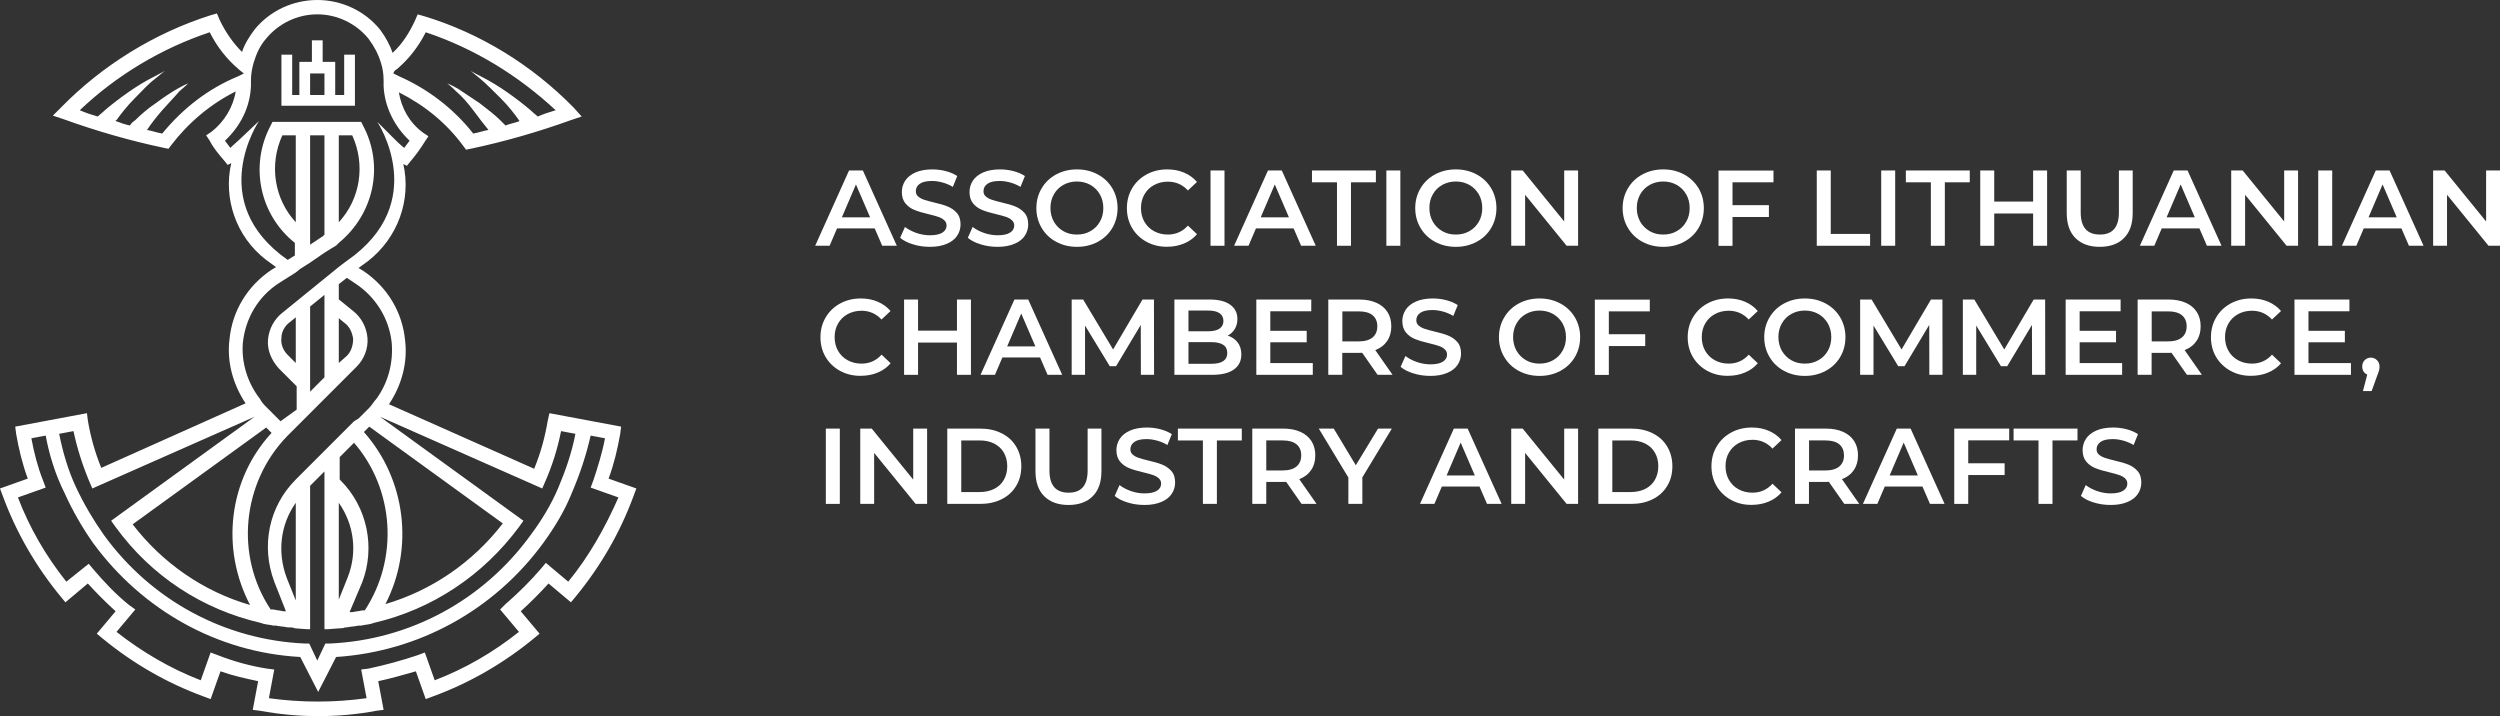 <?xml version="1.0" encoding="utf-8"?>
<!-- Generator: Adobe Illustrator 25.1.0, SVG Export Plug-In . SVG Version: 6.00 Build 0)  -->
<svg version="1.1" id="Layer_1" xmlns="http://www.w3.org/2000/svg" xmlns:xlink="http://www.w3.org/1999/xlink" x="0px" y="0px"
	 viewBox="0 0 278.93 79.9" style="enable-background:new 0 0 278.93 79.9;" xml:space="preserve">
<rect x="0" y="0" width="278.93" height="79.9" fill="#333333" stroke="none"/>
<style type="text/css">
	.st0{fill:#FFFFFF;}
</style>
<g>
	<g>
		<g>
			<g>
				<g>
					<g>
						<g>
							<path class="st0" d="M67.9,53.4c0.6-1.6,1-3.3,1.3-5l0.1-0.8l-4.8-0.9l-3.2-0.6L61.1,47c-0.3,1.8-0.8,3.6-1.5,5.3l-16.2-7.2
								c1.4-2.1,2.1-4.6,1.8-7.1c-0.3-3.2-2-6-4.7-7.8L40,29.9l1.1-0.8c3.3-2.6,4.8-6.8,3.9-10.8l0.4,0.2l0.4-0.5
								c0.6-0.7,1.1-1.4,1.6-2.2l0.4-0.6l-0.6-0.4c-1.5-1.1-2.4-2.7-2.7-4.5c2.8,1.4,5.3,3.4,7.2,6l0.3,0.4l0.5-0.1
								c3.8-0.8,7.6-1.9,11.2-3.2l1.2-0.4L64,12C59.4,7.3,53.6,3.7,47.3,1.8l-0.7-0.2l-0.3,0.7c-0.6,1.3-1.4,2.6-2.5,3.6
								C43.5,5,43,4.1,42.4,3.3c-1.7-2.1-4.3-3.3-7-3.3s-5.3,1.2-7,3.3c-0.6,0.8-1.1,1.6-1.4,2.5c-1-1-1.9-2.3-2.5-3.6l-0.3-0.7
								l-0.7,0.2C17.2,3.7,11.4,7.3,6.8,12l-0.9,0.9l1.2,0.4c3.6,1.3,7.4,2.4,11.2,3.2l0.5,0.1l0.3-0.4c1.9-2.5,4.4-4.6,7.2-6
								C26,12,25,13.6,23.6,14.7L23,15.1l0.4,0.6c0.4,0.8,1,1.5,1.6,2.2l0.4,0.5l0.4-0.2c-0.9,3.9,0.5,8.2,3.9,10.8l1.1,0.8
								l-0.5,0.3c-2.7,1.8-4.4,4.6-4.7,7.8c-0.3,2.5,0.4,5,1.8,7.1l-16.1,7.2c-0.7-1.7-1.2-3.5-1.5-5.3l-0.1-0.8l-3.2,0.6l-4.8,0.9
								l0.1,0.8c0.3,1.7,0.7,3.4,1.3,5L0,54.5l0.3,0.8c1.5,4.1,3.7,7.9,6.5,11.3l0.5,0.6l2.5-2.1c1,1.1,2,2.1,3.1,3.1l-2.1,2.5
								l0.6,0.5c3.4,2.8,7.2,5,11.3,6.5l0.8,0.3l1.1-3.1c1.4,0.5,2.8,0.8,4.2,1.1l-0.6,3.2l0.8,0.1c2.2,0.4,4.3,0.6,6.5,0.6
								s4.4-0.2,6.5-0.6l0.8-0.1L42.2,76c1.4-0.3,2.8-0.7,4.2-1.1l1.1,3.1l0.8-0.3c4.1-1.5,7.9-3.7,11.3-6.5l0.6-0.5l-2.1-2.5
								c1.1-1,2.1-2,3.1-3.1l2.5,2.1l0.5-0.6c2.8-3.4,5-7.2,6.5-11.3l0.3-0.8L67.9,53.4z M43.7,38.2c0.2,2.3-0.4,4.5-1.7,6.3
								c-0.3,0.3-0.5,0.7-0.8,1L40,46.7L39.5,47l-1.6,1.6l-1.6,1.6l-1.6,1.6l-1.6,1.6L33,53.5c-3,3-3.9,7.4-2.4,11.4l1.3,3.3
								c0,0,0,0-0.1,0s-0.1,0-0.2,0c-0.4-0.1-0.7-0.1-1.1-0.2c-0.1,0-0.2,0-0.2,0h-0.1c-4-6-3.2-14.1,1.8-19.3l0.1-0.1l0.1-0.1
								l0.8-0.8l1.6-1.6l1.6-1.6l1.7-1.7l1.9-1.9c0.8-0.8,1.3-2,1.2-3.2s-0.7-2.3-1.6-3l-1.6-1.3v-1.7l0.9-0.7l0.9,0.6
								C41.9,33.1,43.4,35.5,43.7,38.2z M40.4,65c1.5-3.9,0.6-8.4-2.4-11.4l-0.1-0.1V51l1.6-1.6c4.5,5.2,5,12.9,1.2,18.7h-0.1
								c-0.1,0-0.1,0-0.2,0c-0.3,0.1-0.7,0.1-1.1,0.2c-0.1,0-0.1,0-0.2,0c0,0,0,0-0.1,0L40.4,65z M38.8,64.4l-1,2.5V56.1
								C39.5,58.5,39.9,61.6,38.8,64.4z M40.6,48.2l0.6-0.6l14.9,10.8c-3.4,4.4-8,7.5-13.1,9C46.2,61.2,45.3,53.5,40.6,48.2z
								 M33,56.1V67l-1-2.5C30.9,61.6,31.3,58.5,33,56.1z M27.9,67.5c-5.2-1.5-9.8-4.7-13.1-9l14.9-10.8l0.6,0.6
								C25.5,53.5,24.6,61.2,27.9,67.5z M33,40.5l-0.9-0.9c-0.5-0.5-0.8-1.2-0.7-1.9c0-0.7,0.4-1.4,1-1.8l0.6-0.5L33,40.5z
								 M34.6,43.7v-1.6v-7.9l1.6-1.3v1.3v7.9L34.6,43.7z M37.8,40.5v-5l0.6,0.5c0.6,0.4,0.9,1.1,1,1.8c0,0.7-0.2,1.4-0.7,1.9
								L37.8,40.5z M44.3,7.7c1.3-1.1,2.4-2.5,3.2-4.1c5.4,1.8,10.3,4.8,14.5,8.7c-0.7,0.2-1.3,0.4-2,0.7c-0.2-0.2-0.5-0.4-0.8-0.7
								c-0.7-0.6-1.6-1.3-2.6-2s-2-1.3-2.8-1.7s-1.3-0.7-1.3-0.7s0.5,0.4,1.1,0.9c0.7,0.6,1.5,1.4,2.3,2.2s1.5,1.7,2,2.4
								c0,0,0,0.1,0.1,0.1c-0.5,0.2-1.1,0.3-1.6,0.5c-0.2-0.2-0.4-0.4-0.6-0.6c-0.6-0.6-1.4-1.2-2.3-1.9c-0.9-0.6-1.8-1.2-2.4-1.6
								c-0.7-0.4-1.2-0.6-1.2-0.6s0.4,0.3,1,0.9c0.6,0.5,1.3,1.3,1.9,2.1c0.6,0.8,1.2,1.6,1.7,2.2c-0.6,0.1-1.1,0.3-1.7,0.4
								c-2.2-2.8-5.1-5-8.3-6.4c-0.2-0.1-0.4-0.2-0.6-0.3C43.9,8,44.1,7.8,44.3,7.7z M18.1,14.9c-0.6-0.1-1.1-0.3-1.7-0.4
								c0.4-0.6,1-1.4,1.7-2.2s1.4-1.5,1.9-2.1c0.6-0.5,1-0.9,1-0.9s-0.5,0.2-1.2,0.6c-0.7,0.4-1.6,1-2.4,1.6
								c-0.9,0.6-1.7,1.3-2.3,1.9c-0.3,0.2-0.5,0.4-0.6,0.6c-0.5-0.1-1.1-0.3-1.6-0.5c0,0,0-0.1,0.1-0.1c0.5-0.7,1.2-1.6,2-2.4
								c0.8-0.8,1.6-1.7,2.3-2.2c0.7-0.6,1.1-0.9,1.1-0.9s-0.5,0.3-1.3,0.7c-0.8,0.4-1.8,1-2.8,1.7s-1.9,1.4-2.6,2
								c-0.3,0.3-0.6,0.5-0.8,0.7c-0.7-0.2-1.3-0.4-2-0.7C13,8.4,18,5.4,23.4,3.6c0.8,1.6,1.9,3,3.2,4.1C26.8,7.9,27,8,27.2,8.2
								c-0.2,0.1-0.4,0.2-0.6,0.3C23.2,9.9,20.4,12.1,18.1,14.9z M27.1,38.2c0.3-2.7,1.7-5.1,4-6.6l1.9-1.2l0.5-0.4l0,0l1.1-0.7
								l1.6-1.1l0.8-0.5c0.2-0.1,0.3-0.2,0.5-0.3c0.1-0.1,0.2-0.2,0.3-0.3c3.9-3.2,5.1-8.6,2.7-13.1l-0.2-0.4h-2.5h-4.9h-2.5
								L30.2,14c-2.4,4.5-1.2,10,2.7,13.1v1.4L32.1,29c-9.3-6.5-3.2-15.5-3.2-15.5L27,15.3c-0.4,0.4-0.9,0.8-1.3,1.2
								c-0.2-0.3-0.4-0.5-0.6-0.8c1.7-1.6,2.8-3.7,2.9-6.1c0-0.2,0-0.4,0-0.6c0-0.7,0.1-1.3,0.3-2c0.3-1,0.7-1.9,1.4-2.7
								c1.4-1.7,3.5-2.7,5.7-2.7s4.3,1,5.7,2.7C41.7,5.1,42.2,6,42.5,7c0.2,0.6,0.3,1.3,0.3,2c0,0.2,0,0.4,0,0.6
								c0.1,2.3,1.2,4.5,2.9,6.1c-0.2,0.3-0.4,0.5-0.6,0.8c-0.4-0.3-0.9-0.8-1.3-1.2l-1.7-1.7c0,0,6,9-3.4,15.5l-0.8,0.6L36.3,31
								l0,0l-1.6,1.3l-1.6,1.3l-1.6,1.3c-0.9,0.7-1.5,1.8-1.6,3s0.4,2.3,1.2,3.2L33,43l0.1,0.1v2.5v0.1L31.3,47L31,46.7l-1.2-1.2
								c-0.3-0.3-0.6-0.6-0.8-1C27.6,42.7,26.9,40.4,27.1,38.2z M33,24.8c-2.4-2.6-3-6.4-1.5-9.7H33V24.8z M34.6,27.3v-1.1V15.1h1.6
								v11.1c0,0-0.1,0-0.1,0.1L34.6,27.3z M37.8,24.8v-9.7h1.5C40.8,18.4,40.2,22.2,37.8,24.8z M8.2,48.1c0.4,1.9,1,3.8,1.8,5.7
								l0.3,0.7l18.1-8l0,0l-16,11.6l0.5,0.7c4,5.5,9.7,9.2,16.2,10.7l0,0l0.3,0.1c0.4,0.1,0.7,0.1,1.1,0.2c0.1,0,0.2,0,0.3,0
								c0.4,0.1,0.9,0.1,1.3,0.2c0.1,0,0.1,0,0.2,0c0.2,0,0.4,0,0.6,0.1l1.3,0.1l0,0h0.4v-16l1.6-1.6v1.6v16h0.4l0,0l1.3-0.1
								c0.2,0,0.4,0,0.6-0.1c0.1,0,0.1,0,0.2,0c0.4-0.1,0.9-0.1,1.3-0.2c0.1,0,0.2,0,0.3,0c0.4-0.1,0.7-0.1,1.1-0.2l0.3-0.1l0,0
								c6.5-1.5,12.2-5.3,16.2-10.7l0.5-0.7l-16-11.6l0,0l18.1,8l0.3-0.7c0.8-1.8,1.4-3.7,1.8-5.7l1.6,0.3c-0.4,2.1-1.1,4.1-1.9,6
								s-1.9,3.7-3.1,5.3C53.9,67,45.7,71.4,36.8,71.8h-0.5l-0.9,1.9l-0.9-1.9H34c-8.9-0.4-17.1-4.8-22.4-12.1
								c-1.2-1.7-2.2-3.4-3.1-5.3c-0.9-1.9-1.5-4-1.9-6L8.2,48.1z M63.4,64.9l-2.5-2.1l-0.5,0.6c-1.2,1.4-2.6,2.8-4,4L55.8,68
								l2.1,2.5c-2.9,2.3-6,4.1-9.4,5.4l-1.1-3.1l-0.8,0.3c-1.8,0.6-3.6,1.1-5.5,1.5l-0.8,0.1l0.6,3.2c-3.6,0.5-7.3,0.5-10.9,0
								l0.6-3.2l-0.8-0.1c-1.9-0.3-3.7-0.8-5.5-1.5l-0.8-0.3l-1.1,3.1c-3.4-1.3-6.6-3.2-9.4-5.4l2.1-2.5l-0.7-0.5
								c-1.5-1.2-2.8-2.6-4-4l-0.5-0.6l-2.5,2c-2.3-2.9-4.1-6-5.4-9.4l3.1-1.1l-0.3-0.8c-0.6-1.5-1-3.1-1.3-4.7l1.6-0.3l0,0
								C5.5,50.8,6.2,53,7.2,55c0.9,2,2,3.9,3.2,5.6c5.5,7.5,13.9,12.2,23.1,12.7l2,3.9l2-3.9c9.2-0.6,17.6-5.2,23.1-12.7
								c1.3-1.8,2.4-3.6,3.2-5.6c0.9-2.1,1.6-4.2,2.1-6.4l0,0l1.6,0.3c-0.3,1.6-0.8,3.2-1.3,4.7l-0.3,0.8l3.1,1.1
								C67.5,58.9,65.7,62.1,63.4,64.9z"/>
							<path class="st0" d="M38.3,10.6h-0.9V6.9H36V4.5h-1.2v2.4h-1.4v3.7h-0.8V6.1h-1.2v5.7h8.2V6.1h-1.2v4.5H38.3z M36.2,10.6
								h-1.6V8.2h1.6V10.6z"/>
						</g>
					</g>
				</g>
			</g>
		</g>
	</g>
	<g>
		<path class="st0" d="M97.59,25.48h-4.2l-0.83,1.94h-1.61l3.78-8.4h1.54l3.79,8.4h-1.63L97.59,25.48z M97.08,24.25l-1.58-3.67
			l-1.57,3.67H97.08z"/>
		<path class="st0" d="M101.86,27.26c-0.6-0.18-1.08-0.43-1.43-0.73l0.54-1.21c0.34,0.27,0.77,0.49,1.27,0.67
			c0.5,0.17,1,0.26,1.51,0.26c0.62,0,1.09-0.1,1.4-0.3c0.31-0.2,0.46-0.46,0.46-0.79c0-0.24-0.09-0.44-0.26-0.59
			c-0.17-0.16-0.39-0.28-0.65-0.37c-0.26-0.09-0.62-0.19-1.08-0.3c-0.64-0.15-1.16-0.3-1.55-0.46c-0.4-0.15-0.74-0.39-1.02-0.71
			c-0.28-0.32-0.43-0.76-0.43-1.31c0-0.46,0.13-0.89,0.38-1.27c0.25-0.38,0.63-0.68,1.14-0.91c0.51-0.22,1.13-0.34,1.87-0.34
			c0.51,0,1.02,0.06,1.51,0.19c0.5,0.13,0.92,0.31,1.28,0.55l-0.49,1.21c-0.37-0.22-0.75-0.38-1.15-0.49
			c-0.4-0.11-0.79-0.17-1.16-0.17c-0.62,0-1.07,0.1-1.37,0.31c-0.3,0.21-0.45,0.48-0.45,0.83c0,0.24,0.08,0.44,0.26,0.59
			c0.17,0.15,0.39,0.27,0.65,0.36c0.26,0.09,0.62,0.19,1.08,0.3c0.62,0.14,1.14,0.29,1.54,0.45c0.4,0.16,0.74,0.39,1.03,0.71
			s0.43,0.75,0.43,1.3c0,0.46-0.13,0.88-0.38,1.26c-0.25,0.38-0.63,0.68-1.15,0.9c-0.51,0.22-1.14,0.34-1.87,0.34
			C103.09,27.54,102.46,27.45,101.86,27.26z"/>
		<path class="st0" d="M109.41,27.26c-0.6-0.18-1.08-0.43-1.43-0.73l0.54-1.21c0.34,0.27,0.77,0.49,1.27,0.67
			c0.5,0.17,1,0.26,1.51,0.26c0.62,0,1.09-0.1,1.4-0.3c0.31-0.2,0.46-0.46,0.46-0.79c0-0.24-0.09-0.44-0.26-0.59
			c-0.17-0.16-0.39-0.28-0.65-0.37c-0.26-0.09-0.62-0.19-1.08-0.3c-0.64-0.15-1.16-0.3-1.55-0.46c-0.4-0.15-0.74-0.39-1.02-0.71
			c-0.28-0.32-0.43-0.76-0.43-1.31c0-0.46,0.13-0.89,0.38-1.27c0.25-0.38,0.63-0.68,1.14-0.91c0.51-0.22,1.13-0.34,1.87-0.34
			c0.51,0,1.02,0.06,1.51,0.19c0.5,0.13,0.92,0.31,1.28,0.55l-0.49,1.21c-0.37-0.22-0.75-0.38-1.15-0.49
			c-0.4-0.11-0.79-0.17-1.16-0.17c-0.62,0-1.07,0.1-1.37,0.31c-0.3,0.21-0.45,0.48-0.45,0.83c0,0.24,0.08,0.44,0.26,0.59
			c0.17,0.15,0.39,0.27,0.65,0.36c0.26,0.09,0.62,0.19,1.08,0.3c0.62,0.14,1.14,0.29,1.54,0.45c0.4,0.16,0.74,0.39,1.03,0.71
			s0.43,0.75,0.43,1.3c0,0.46-0.13,0.88-0.38,1.26c-0.25,0.38-0.63,0.68-1.15,0.9c-0.51,0.22-1.14,0.34-1.87,0.34
			C110.64,27.54,110.01,27.45,109.41,27.26z"/>
		<path class="st0" d="M117.84,26.98c-0.69-0.37-1.23-0.89-1.62-1.55c-0.39-0.66-0.59-1.4-0.59-2.21c0-0.82,0.2-1.55,0.59-2.21
			c0.39-0.66,0.93-1.18,1.62-1.55c0.69-0.37,1.46-0.56,2.32-0.56c0.86,0,1.63,0.19,2.32,0.56c0.69,0.37,1.23,0.89,1.62,1.54
			c0.39,0.66,0.59,1.4,0.59,2.22c0,0.82-0.2,1.56-0.59,2.22c-0.39,0.66-0.93,1.17-1.62,1.54c-0.69,0.37-1.46,0.56-2.32,0.56
			C119.3,27.54,118.52,27.35,117.84,26.98z M121.66,25.79c0.45-0.25,0.8-0.6,1.06-1.06c0.26-0.45,0.38-0.96,0.38-1.52
			c0-0.56-0.13-1.07-0.38-1.52c-0.26-0.45-0.61-0.8-1.06-1.06c-0.45-0.25-0.95-0.38-1.51-0.38c-0.56,0-1.06,0.13-1.51,0.38
			s-0.8,0.6-1.06,1.06c-0.26,0.45-0.38,0.96-0.38,1.52c0,0.56,0.13,1.07,0.38,1.52c0.26,0.45,0.61,0.8,1.06,1.06
			s0.95,0.38,1.51,0.38C120.71,26.17,121.22,26.05,121.66,25.79z"/>
		<path class="st0" d="M127.92,26.98c-0.68-0.37-1.22-0.89-1.61-1.54c-0.39-0.66-0.58-1.4-0.58-2.22c0-0.82,0.2-1.56,0.59-2.22
			c0.39-0.66,0.93-1.17,1.61-1.54c0.68-0.37,1.45-0.56,2.3-0.56c0.69,0,1.32,0.12,1.88,0.36c0.57,0.24,1.05,0.59,1.44,1.04
			l-1.01,0.95c-0.61-0.66-1.36-0.98-2.24-0.98c-0.58,0-1.09,0.13-1.55,0.38s-0.81,0.6-1.07,1.05c-0.26,0.45-0.38,0.96-0.38,1.52
			c0,0.57,0.13,1.08,0.38,1.52c0.26,0.45,0.61,0.8,1.07,1.05s0.97,0.38,1.55,0.38c0.89,0,1.64-0.33,2.24-1l1.01,0.96
			c-0.39,0.46-0.87,0.8-1.45,1.04c-0.57,0.24-1.2,0.36-1.89,0.36C129.37,27.54,128.61,27.35,127.92,26.98z"/>
		<path class="st0" d="M135.06,19.02h1.56v8.4h-1.56V19.02z"/>
		<path class="st0" d="M144.33,25.48h-4.2l-0.83,1.94h-1.61l3.78-8.4h1.54l3.79,8.4h-1.63L144.33,25.48z M143.81,24.25l-1.58-3.67
			l-1.57,3.67H143.81z"/>
		<path class="st0" d="M149.16,20.34h-2.78v-1.32h7.13v1.32h-2.78v7.08h-1.56V20.34z"/>
		<path class="st0" d="M154.68,19.02h1.56v8.4h-1.56V19.02z"/>
		<path class="st0" d="M160.11,26.98c-0.69-0.37-1.23-0.89-1.62-1.55c-0.39-0.66-0.59-1.4-0.59-2.21c0-0.82,0.2-1.55,0.59-2.21
			c0.39-0.66,0.93-1.18,1.62-1.55c0.69-0.37,1.46-0.56,2.32-0.56c0.86,0,1.63,0.19,2.32,0.56c0.69,0.37,1.23,0.89,1.62,1.54
			c0.39,0.66,0.59,1.4,0.59,2.22c0,0.82-0.2,1.56-0.59,2.22c-0.39,0.66-0.93,1.17-1.62,1.54c-0.69,0.37-1.46,0.56-2.32,0.56
			C161.57,27.54,160.8,27.35,160.11,26.98z M163.94,25.79c0.45-0.25,0.8-0.6,1.06-1.06c0.26-0.45,0.38-0.96,0.38-1.52
			c0-0.56-0.13-1.07-0.38-1.52c-0.26-0.45-0.61-0.8-1.06-1.06c-0.45-0.25-0.95-0.38-1.51-0.38c-0.56,0-1.06,0.13-1.51,0.38
			s-0.8,0.6-1.06,1.06c-0.26,0.45-0.38,0.96-0.38,1.52c0,0.56,0.13,1.07,0.38,1.52c0.26,0.45,0.61,0.8,1.06,1.06
			s0.95,0.38,1.51,0.38C162.99,26.17,163.49,26.05,163.94,25.79z"/>
		<path class="st0" d="M176.07,19.02v8.4h-1.28l-4.63-5.69v5.69h-1.55v-8.4h1.28l4.63,5.69v-5.69H176.07z"/>
		<path class="st0" d="M183.25,26.98c-0.69-0.37-1.23-0.89-1.62-1.55c-0.39-0.66-0.59-1.4-0.59-2.21c0-0.82,0.2-1.55,0.59-2.21
			c0.39-0.66,0.93-1.18,1.62-1.55c0.69-0.37,1.46-0.56,2.32-0.56c0.86,0,1.63,0.19,2.32,0.56c0.69,0.37,1.23,0.89,1.62,1.54
			c0.39,0.66,0.59,1.4,0.59,2.22c0,0.82-0.2,1.56-0.59,2.22c-0.39,0.66-0.93,1.17-1.62,1.54c-0.69,0.37-1.46,0.56-2.32,0.56
			C184.71,27.54,183.93,27.35,183.25,26.98z M187.08,25.79c0.45-0.25,0.8-0.6,1.06-1.06c0.26-0.45,0.38-0.96,0.38-1.52
			c0-0.56-0.13-1.07-0.38-1.52c-0.26-0.45-0.61-0.8-1.06-1.06c-0.45-0.25-0.95-0.38-1.51-0.38c-0.56,0-1.06,0.13-1.51,0.38
			s-0.8,0.6-1.06,1.06c-0.26,0.45-0.38,0.96-0.38,1.52c0,0.56,0.13,1.07,0.38,1.52c0.26,0.45,0.61,0.8,1.06,1.06
			s0.95,0.38,1.51,0.38C186.12,26.17,186.63,26.05,187.08,25.79z"/>
		<path class="st0" d="M193.3,20.33v2.56h4.06v1.32h-4.06v3.22h-1.56v-8.4h6.13v1.31H193.3z"/>
		<path class="st0" d="M202.7,19.02h1.56v7.08h4.39v1.32h-5.95V19.02z"/>
		<path class="st0" d="M209.89,19.02h1.56v8.4h-1.56V19.02z"/>
		<path class="st0" d="M215.42,20.34h-2.78v-1.32h7.13v1.32h-2.78v7.08h-1.56V20.34z"/>
		<path class="st0" d="M228.4,19.02v8.4h-1.56v-3.6h-4.34v3.6h-1.56v-8.4h1.56v3.47h4.34v-3.47H228.4z"/>
		<path class="st0" d="M231.56,26.56c-0.65-0.65-0.97-1.59-0.97-2.8v-4.74h1.56v4.68c0,1.65,0.71,2.47,2.14,2.47
			c1.42,0,2.12-0.82,2.12-2.47v-4.68h1.54v4.74c0,1.22-0.32,2.15-0.97,2.8c-0.64,0.65-1.55,0.98-2.71,0.98
			C233.11,27.54,232.21,27.21,231.56,26.56z"/>
		<path class="st0" d="M245.39,25.48h-4.2l-0.83,1.94h-1.61l3.78-8.4h1.54l3.79,8.4h-1.63L245.39,25.48z M244.88,24.25l-1.58-3.67
			l-1.57,3.67H244.88z"/>
		<path class="st0" d="M256.4,19.02v8.4h-1.28l-4.63-5.69v5.69h-1.55v-8.4h1.28l4.63,5.69v-5.69H256.4z"/>
		<path class="st0" d="M258.65,19.02h1.56v8.4h-1.56V19.02z"/>
		<path class="st0" d="M267.93,25.48h-4.2l-0.83,1.94h-1.61l3.78-8.4h1.54l3.79,8.4h-1.63L267.93,25.48z M267.41,24.25l-1.58-3.67
			l-1.57,3.67H267.41z"/>
		<path class="st0" d="M278.93,19.02v8.4h-1.28l-4.63-5.69v5.69h-1.55v-8.4h1.28l4.63,5.69v-5.69H278.93z"/>
		<path class="st0" d="M93.73,41.38c-0.68-0.37-1.22-0.89-1.61-1.54c-0.39-0.66-0.58-1.4-0.58-2.22c0-0.82,0.2-1.56,0.59-2.22
			c0.39-0.66,0.93-1.17,1.61-1.54c0.68-0.37,1.45-0.56,2.3-0.56c0.69,0,1.32,0.12,1.88,0.36c0.57,0.24,1.05,0.59,1.44,1.04
			l-1.01,0.95C97.75,35,97,34.67,96.12,34.67c-0.58,0-1.09,0.13-1.55,0.38s-0.81,0.6-1.07,1.05c-0.26,0.45-0.38,0.96-0.38,1.52
			c0,0.57,0.13,1.08,0.38,1.52c0.26,0.45,0.61,0.8,1.07,1.05s0.97,0.38,1.55,0.38c0.89,0,1.64-0.33,2.24-1l1.01,0.96
			c-0.39,0.46-0.87,0.8-1.45,1.04c-0.57,0.24-1.2,0.36-1.89,0.36C95.18,41.94,94.42,41.75,93.73,41.38z"/>
		<path class="st0" d="M108.33,33.42v8.4h-1.56v-3.6h-4.34v3.6h-1.56v-8.4h1.56v3.47h4.34v-3.47H108.33z"/>
		<path class="st0" d="M116.04,39.88h-4.2l-0.83,1.94h-1.61l3.78-8.4h1.54l3.79,8.4h-1.63L116.04,39.88z M115.52,38.65l-1.58-3.67
			l-1.57,3.67H115.52z"/>
		<path class="st0" d="M127.29,41.82l-0.01-5.57l-2.76,4.61h-0.7l-2.76-4.54v5.5h-1.49v-8.4h1.28l3.34,5.57l3.28-5.57h1.28l0.01,8.4
			H127.29z"/>
		<path class="st0" d="M138.09,38.21c0.27,0.36,0.41,0.8,0.41,1.33c0,0.73-0.28,1.29-0.84,1.69s-1.38,0.59-2.45,0.59h-4.18v-8.4
			h3.94c0.99,0,1.76,0.19,2.29,0.58c0.54,0.39,0.8,0.92,0.8,1.6c0,0.42-0.1,0.78-0.29,1.1s-0.46,0.57-0.79,0.74
			C137.45,37.6,137.82,37.86,138.09,38.21z M132.6,34.64v2.32h2.21c0.54,0,0.96-0.1,1.25-0.29c0.29-0.2,0.44-0.48,0.44-0.86
			c0-0.38-0.15-0.67-0.44-0.87c-0.29-0.2-0.71-0.29-1.25-0.29H132.6z M136.93,39.38c0-0.81-0.6-1.21-1.81-1.21h-2.52v2.42h2.52
			C136.32,40.6,136.93,40.19,136.93,39.38z"/>
		<path class="st0" d="M146.47,40.51v1.31h-6.3v-8.4h6.13v1.31h-4.57v2.18h4.06v1.28h-4.06v2.32H146.47z"/>
		<path class="st0" d="M153.7,41.82l-1.72-2.46c-0.07,0.01-0.18,0.01-0.32,0.01h-1.9v2.45h-1.56v-8.4h3.46
			c0.73,0,1.36,0.12,1.9,0.36c0.54,0.24,0.95,0.58,1.24,1.03c0.29,0.45,0.43,0.98,0.43,1.6c0,0.63-0.15,1.18-0.46,1.63
			c-0.31,0.46-0.75,0.8-1.33,1.02l1.93,2.76H153.7z M153.14,35.17c-0.35-0.29-0.87-0.43-1.55-0.43h-1.82v3.35h1.82
			c0.68,0,1.2-0.15,1.55-0.44c0.35-0.29,0.53-0.71,0.53-1.24C153.67,35.87,153.49,35.46,153.14,35.17z"/>
		<path class="st0" d="M157.7,41.66c-0.6-0.18-1.08-0.43-1.43-0.73l0.54-1.21c0.34,0.27,0.77,0.49,1.27,0.67
			c0.5,0.17,1,0.26,1.51,0.26c0.62,0,1.09-0.1,1.4-0.3c0.31-0.2,0.46-0.46,0.46-0.79c0-0.24-0.09-0.44-0.26-0.59
			c-0.17-0.16-0.39-0.28-0.65-0.37c-0.26-0.09-0.62-0.19-1.08-0.3c-0.64-0.15-1.16-0.3-1.55-0.46c-0.4-0.15-0.74-0.39-1.02-0.71
			c-0.28-0.32-0.43-0.76-0.43-1.31c0-0.46,0.13-0.89,0.38-1.27c0.25-0.38,0.63-0.68,1.14-0.91c0.51-0.22,1.13-0.34,1.87-0.34
			c0.51,0,1.02,0.06,1.51,0.19c0.5,0.13,0.92,0.31,1.28,0.55l-0.49,1.21c-0.37-0.22-0.75-0.38-1.15-0.49
			c-0.4-0.11-0.79-0.17-1.16-0.17c-0.62,0-1.07,0.1-1.37,0.31c-0.3,0.21-0.45,0.48-0.45,0.83c0,0.24,0.08,0.44,0.26,0.59
			c0.17,0.15,0.39,0.27,0.65,0.36c0.26,0.09,0.62,0.19,1.08,0.3c0.62,0.14,1.14,0.29,1.54,0.45c0.4,0.16,0.74,0.39,1.03,0.71
			s0.43,0.75,0.43,1.3c0,0.46-0.13,0.88-0.38,1.26c-0.25,0.38-0.63,0.68-1.15,0.9c-0.51,0.22-1.14,0.34-1.87,0.34
			C158.93,41.94,158.31,41.85,157.7,41.66z"/>
		<path class="st0" d="M169.45,41.38c-0.69-0.37-1.23-0.89-1.62-1.55c-0.39-0.66-0.59-1.4-0.59-2.21c0-0.82,0.2-1.55,0.59-2.21
			c0.39-0.66,0.93-1.18,1.62-1.55c0.69-0.37,1.46-0.56,2.32-0.56c0.86,0,1.63,0.19,2.32,0.56c0.69,0.37,1.23,0.89,1.62,1.54
			c0.39,0.66,0.59,1.4,0.59,2.22c0,0.82-0.2,1.56-0.59,2.22c-0.39,0.66-0.93,1.17-1.62,1.54c-0.69,0.37-1.46,0.56-2.32,0.56
			C170.91,41.94,170.14,41.75,169.45,41.38z M173.28,40.19c0.45-0.25,0.8-0.6,1.06-1.06c0.26-0.45,0.38-0.96,0.38-1.52
			c0-0.56-0.13-1.07-0.38-1.52c-0.26-0.45-0.61-0.8-1.06-1.06c-0.45-0.25-0.95-0.38-1.51-0.38c-0.56,0-1.06,0.13-1.51,0.38
			s-0.8,0.6-1.06,1.06c-0.26,0.45-0.38,0.96-0.38,1.52c0,0.56,0.13,1.07,0.38,1.52c0.26,0.45,0.61,0.8,1.06,1.06
			s0.95,0.38,1.51,0.38C172.32,40.57,172.83,40.45,173.28,40.19z"/>
		<path class="st0" d="M179.5,34.73v2.56h4.06v1.32h-4.06v3.22h-1.56v-8.4h6.13v1.31H179.5z"/>
		<path class="st0" d="M190.49,41.38c-0.68-0.37-1.22-0.89-1.61-1.54c-0.39-0.66-0.58-1.4-0.58-2.22c0-0.82,0.2-1.56,0.59-2.22
			c0.39-0.66,0.93-1.17,1.61-1.54c0.68-0.37,1.45-0.56,2.3-0.56c0.69,0,1.32,0.12,1.88,0.36c0.57,0.24,1.05,0.59,1.44,1.04
			l-1.01,0.95c-0.61-0.66-1.36-0.98-2.24-0.98c-0.58,0-1.09,0.13-1.55,0.38s-0.81,0.6-1.07,1.05c-0.26,0.45-0.38,0.96-0.38,1.52
			c0,0.57,0.13,1.08,0.38,1.52c0.26,0.45,0.61,0.8,1.07,1.05s0.97,0.38,1.55,0.38c0.89,0,1.64-0.33,2.24-1l1.01,0.96
			c-0.39,0.46-0.87,0.8-1.45,1.04c-0.57,0.24-1.2,0.36-1.89,0.36C191.94,41.94,191.17,41.75,190.49,41.38z"/>
		<path class="st0" d="M199.05,41.38c-0.69-0.37-1.23-0.89-1.62-1.55c-0.39-0.66-0.59-1.4-0.59-2.21c0-0.82,0.2-1.55,0.59-2.21
			c0.39-0.66,0.93-1.18,1.62-1.55c0.69-0.37,1.46-0.56,2.32-0.56c0.86,0,1.63,0.19,2.32,0.56c0.69,0.37,1.23,0.89,1.62,1.54
			c0.39,0.66,0.59,1.4,0.59,2.22c0,0.82-0.2,1.56-0.59,2.22c-0.39,0.66-0.93,1.17-1.62,1.54c-0.69,0.37-1.46,0.56-2.32,0.56
			C200.51,41.94,199.74,41.75,199.05,41.38z M202.88,40.19c0.45-0.25,0.8-0.6,1.06-1.06c0.26-0.45,0.38-0.96,0.38-1.52
			c0-0.56-0.13-1.07-0.38-1.52c-0.26-0.45-0.61-0.8-1.06-1.06c-0.45-0.25-0.95-0.38-1.51-0.38c-0.56,0-1.06,0.13-1.51,0.38
			s-0.8,0.6-1.06,1.06c-0.26,0.45-0.38,0.96-0.38,1.52c0,0.56,0.13,1.07,0.38,1.52c0.26,0.45,0.61,0.8,1.06,1.06
			s0.95,0.38,1.51,0.38C201.93,40.57,202.43,40.45,202.88,40.19z"/>
		<path class="st0" d="M215.26,41.82l-0.01-5.57l-2.76,4.61h-0.7l-2.76-4.54v5.5h-1.49v-8.4h1.28l3.34,5.57l3.28-5.57h1.28l0.01,8.4
			H215.26z"/>
		<path class="st0" d="M226.72,41.82l-0.01-5.57l-2.76,4.61h-0.7l-2.76-4.54v5.5h-1.49v-8.4h1.28l3.34,5.57l3.28-5.57h1.28l0.01,8.4
			H226.72z"/>
		<path class="st0" d="M236.77,40.51v1.31h-6.3v-8.4h6.13v1.31h-4.57v2.18h4.06v1.28h-4.06v2.32H236.77z"/>
		<path class="st0" d="M244,41.82l-1.72-2.46c-0.07,0.01-0.18,0.01-0.32,0.01h-1.9v2.45h-1.56v-8.4h3.46c0.73,0,1.36,0.12,1.9,0.36
			c0.54,0.24,0.95,0.58,1.24,1.03c0.29,0.45,0.43,0.98,0.43,1.6c0,0.63-0.15,1.18-0.46,1.63c-0.31,0.46-0.75,0.8-1.33,1.02
			l1.93,2.76H244z M243.44,35.17c-0.35-0.29-0.87-0.43-1.55-0.43h-1.82v3.35h1.82c0.68,0,1.2-0.15,1.55-0.44
			c0.35-0.29,0.53-0.71,0.53-1.24C243.97,35.87,243.79,35.46,243.44,35.17z"/>
		<path class="st0" d="M248.87,41.38c-0.68-0.37-1.22-0.89-1.61-1.54c-0.39-0.66-0.58-1.4-0.58-2.22c0-0.82,0.2-1.56,0.59-2.22
			c0.39-0.66,0.93-1.17,1.61-1.54c0.68-0.37,1.45-0.56,2.3-0.56c0.69,0,1.32,0.12,1.88,0.36c0.57,0.24,1.05,0.59,1.44,1.04
			l-1.01,0.95c-0.61-0.66-1.36-0.98-2.24-0.98c-0.58,0-1.09,0.13-1.55,0.38s-0.81,0.6-1.07,1.05c-0.26,0.45-0.38,0.96-0.38,1.52
			c0,0.57,0.13,1.08,0.38,1.52c0.26,0.45,0.61,0.8,1.07,1.05s0.97,0.38,1.55,0.38c0.89,0,1.64-0.33,2.24-1l1.01,0.96
			c-0.39,0.46-0.87,0.8-1.45,1.04c-0.57,0.24-1.2,0.36-1.89,0.36C250.32,41.94,249.55,41.75,248.87,41.38z"/>
		<path class="st0" d="M262.3,40.51v1.31H256v-8.4h6.13v1.31h-4.57v2.18h4.06v1.28h-4.06v2.32H262.3z"/>
		<path class="st0" d="M265.21,40.19c0.18,0.18,0.28,0.42,0.28,0.72c0,0.13-0.02,0.26-0.05,0.4c-0.04,0.14-0.11,0.35-0.22,0.63
			l-0.61,1.69h-0.97l0.48-1.84c-0.18-0.07-0.31-0.19-0.41-0.34c-0.1-0.16-0.15-0.34-0.15-0.55c0-0.3,0.09-0.54,0.28-0.72
			c0.18-0.18,0.42-0.28,0.7-0.28C264.79,39.91,265.02,40,265.21,40.19z"/>
		<path class="st0" d="M92.14,47.82h1.56v8.4h-1.56V47.82z"/>
		<path class="st0" d="M103.44,47.82v8.4h-1.28l-4.63-5.69v5.69h-1.55v-8.4h1.28l4.63,5.69v-5.69H103.44z"/>
		<path class="st0" d="M105.69,47.82h3.67c0.9,0,1.69,0.17,2.39,0.52c0.7,0.35,1.24,0.84,1.62,1.48c0.38,0.64,0.58,1.37,0.58,2.2
			c0,0.83-0.19,1.57-0.58,2.2c-0.38,0.64-0.92,1.13-1.62,1.48c-0.7,0.35-1.49,0.52-2.39,0.52h-3.67V47.82z M109.29,54.9
			c0.62,0,1.16-0.12,1.63-0.35c0.47-0.24,0.83-0.57,1.08-1.01s0.38-0.94,0.38-1.52c0-0.58-0.13-1.08-0.38-1.52s-0.61-0.77-1.08-1.01
			c-0.47-0.24-1.01-0.35-1.63-0.35h-2.04v5.76H109.29z"/>
		<path class="st0" d="M116.5,55.36c-0.65-0.65-0.97-1.59-0.97-2.8v-4.74h1.56v4.68c0,1.65,0.71,2.47,2.14,2.47
			c1.42,0,2.12-0.82,2.12-2.47v-4.68h1.54v4.74c0,1.22-0.32,2.15-0.97,2.8c-0.64,0.65-1.55,0.98-2.71,0.98
			C118.06,56.34,117.15,56.01,116.5,55.36z"/>
		<path class="st0" d="M125.8,56.06c-0.6-0.18-1.08-0.43-1.43-0.73l0.54-1.21c0.34,0.27,0.77,0.49,1.27,0.67
			c0.5,0.17,1,0.26,1.51,0.26c0.62,0,1.09-0.1,1.4-0.3c0.31-0.2,0.46-0.46,0.46-0.79c0-0.24-0.09-0.44-0.26-0.59
			c-0.17-0.16-0.39-0.28-0.65-0.37c-0.26-0.09-0.62-0.19-1.08-0.3c-0.64-0.15-1.16-0.3-1.55-0.46c-0.4-0.15-0.74-0.39-1.02-0.71
			c-0.28-0.32-0.43-0.76-0.43-1.31c0-0.46,0.13-0.89,0.38-1.27c0.25-0.38,0.63-0.68,1.14-0.91c0.51-0.22,1.13-0.34,1.87-0.34
			c0.51,0,1.02,0.06,1.51,0.19c0.5,0.13,0.92,0.31,1.28,0.55l-0.49,1.21c-0.37-0.22-0.75-0.38-1.15-0.49
			c-0.4-0.11-0.79-0.17-1.16-0.17c-0.62,0-1.07,0.1-1.37,0.31c-0.3,0.21-0.45,0.48-0.45,0.83c0,0.24,0.08,0.44,0.26,0.59
			c0.17,0.15,0.39,0.27,0.65,0.36c0.26,0.09,0.62,0.19,1.08,0.3c0.62,0.14,1.14,0.29,1.54,0.45c0.4,0.16,0.74,0.39,1.03,0.71
			s0.43,0.75,0.43,1.3c0,0.46-0.13,0.88-0.38,1.26c-0.25,0.38-0.63,0.68-1.15,0.9c-0.51,0.22-1.14,0.34-1.87,0.34
			C127.03,56.34,126.4,56.25,125.8,56.06z"/>
		<path class="st0" d="M134.2,49.14h-2.78v-1.32h7.13v1.32h-2.78v7.08h-1.56V49.14z"/>
		<path class="st0" d="M145.22,56.22l-1.72-2.46c-0.07,0.01-0.18,0.01-0.32,0.01h-1.9v2.45h-1.56v-8.4h3.46
			c0.73,0,1.36,0.12,1.9,0.36c0.54,0.24,0.95,0.58,1.24,1.03c0.29,0.45,0.43,0.98,0.43,1.6c0,0.63-0.15,1.18-0.46,1.63
			c-0.31,0.46-0.75,0.8-1.33,1.02l1.93,2.76H145.22z M144.65,49.57c-0.35-0.29-0.87-0.43-1.55-0.43h-1.82v3.35h1.82
			c0.68,0,1.2-0.15,1.55-0.44c0.35-0.29,0.53-0.71,0.53-1.24C145.18,50.27,145.01,49.86,144.65,49.57z"/>
		<path class="st0" d="M152,53.26v2.96h-1.56v-2.94l-3.3-5.46h1.67l2.46,4.09l2.48-4.09h1.54L152,53.26z"/>
		<path class="st0" d="M165.07,54.28h-4.2l-0.83,1.94h-1.61l3.78-8.4h1.54l3.79,8.4h-1.63L165.07,54.28z M164.55,53.05l-1.58-3.67
			l-1.57,3.67H164.55z"/>
		<path class="st0" d="M176.07,47.82v8.4h-1.28l-4.63-5.69v5.69h-1.55v-8.4h1.28l4.63,5.69v-5.69H176.07z"/>
		<path class="st0" d="M178.33,47.82H182c0.9,0,1.69,0.17,2.39,0.52c0.7,0.35,1.24,0.84,1.62,1.48c0.38,0.64,0.58,1.37,0.58,2.2
			c0,0.83-0.19,1.57-0.58,2.2c-0.38,0.64-0.92,1.13-1.62,1.48c-0.7,0.35-1.49,0.52-2.39,0.52h-3.67V47.82z M181.93,54.9
			c0.62,0,1.16-0.12,1.63-0.35c0.47-0.24,0.83-0.57,1.08-1.01s0.38-0.94,0.38-1.52c0-0.58-0.13-1.08-0.38-1.52s-0.61-0.77-1.08-1.01
			c-0.47-0.24-1.01-0.35-1.63-0.35h-2.04v5.76H181.93z"/>
		<path class="st0" d="M193.14,55.78c-0.68-0.37-1.22-0.89-1.61-1.54c-0.39-0.66-0.58-1.4-0.58-2.22c0-0.82,0.2-1.56,0.59-2.22
			c0.39-0.66,0.93-1.17,1.61-1.54c0.68-0.37,1.45-0.56,2.3-0.56c0.69,0,1.32,0.12,1.88,0.36c0.57,0.24,1.05,0.59,1.44,1.04
			l-1.01,0.95c-0.61-0.66-1.36-0.98-2.24-0.98c-0.58,0-1.09,0.13-1.55,0.38s-0.81,0.6-1.07,1.05c-0.26,0.45-0.38,0.96-0.38,1.52
			c0,0.57,0.13,1.08,0.38,1.52c0.26,0.45,0.61,0.8,1.07,1.05s0.97,0.38,1.55,0.38c0.89,0,1.64-0.33,2.24-1l1.01,0.96
			c-0.39,0.46-0.87,0.8-1.45,1.04c-0.57,0.24-1.2,0.36-1.89,0.36C194.59,56.34,193.82,56.15,193.14,55.78z"/>
		<path class="st0" d="M205.77,56.22l-1.72-2.46c-0.07,0.01-0.18,0.01-0.32,0.01h-1.9v2.45h-1.56v-8.4h3.46
			c0.73,0,1.36,0.12,1.9,0.36c0.54,0.24,0.95,0.58,1.24,1.03c0.29,0.45,0.43,0.98,0.43,1.6c0,0.63-0.15,1.18-0.46,1.63
			c-0.31,0.46-0.75,0.8-1.33,1.02l1.93,2.76H205.77z M205.21,49.57c-0.35-0.29-0.87-0.43-1.55-0.43h-1.82v3.35h1.82
			c0.68,0,1.2-0.15,1.55-0.44c0.35-0.29,0.53-0.71,0.53-1.24C205.73,50.27,205.56,49.86,205.21,49.57z"/>
		<path class="st0" d="M214.49,54.28h-4.2l-0.83,1.94h-1.61l3.78-8.4h1.54l3.79,8.4h-1.63L214.49,54.28z M213.98,53.05l-1.58-3.67
			l-1.57,3.67H213.98z"/>
		<path class="st0" d="M219.6,49.13v2.56h4.06V53h-4.06v3.22h-1.56v-8.4h6.13v1.31H219.6z"/>
		<path class="st0" d="M227.44,49.14h-2.78v-1.32h7.13v1.32H229v7.08h-1.56V49.14z"/>
		<path class="st0" d="M233.6,56.06c-0.6-0.18-1.08-0.43-1.43-0.73l0.54-1.21c0.34,0.27,0.77,0.49,1.27,0.67
			c0.5,0.17,1,0.26,1.51,0.26c0.62,0,1.09-0.1,1.4-0.3c0.31-0.2,0.46-0.46,0.46-0.79c0-0.24-0.09-0.44-0.26-0.59
			c-0.17-0.16-0.39-0.28-0.65-0.37c-0.26-0.09-0.62-0.19-1.08-0.3c-0.64-0.15-1.16-0.3-1.55-0.46c-0.4-0.15-0.74-0.39-1.02-0.71
			c-0.28-0.32-0.43-0.76-0.43-1.31c0-0.46,0.13-0.89,0.38-1.27c0.25-0.38,0.63-0.68,1.14-0.91c0.51-0.22,1.13-0.34,1.87-0.34
			c0.51,0,1.02,0.06,1.51,0.19c0.5,0.13,0.92,0.31,1.28,0.55l-0.49,1.21c-0.37-0.22-0.75-0.38-1.15-0.49
			c-0.4-0.11-0.79-0.17-1.16-0.17c-0.62,0-1.07,0.1-1.37,0.31c-0.3,0.21-0.45,0.48-0.45,0.83c0,0.24,0.08,0.44,0.26,0.59
			c0.17,0.15,0.39,0.27,0.65,0.36c0.26,0.09,0.62,0.19,1.08,0.3c0.62,0.14,1.14,0.29,1.54,0.45c0.4,0.16,0.74,0.39,1.03,0.71
			s0.43,0.75,0.43,1.3c0,0.46-0.13,0.88-0.38,1.26c-0.25,0.38-0.63,0.68-1.15,0.9c-0.51,0.22-1.14,0.34-1.87,0.34
			C234.83,56.34,234.21,56.25,233.6,56.06z"/>
	</g>
</g>
</svg>

